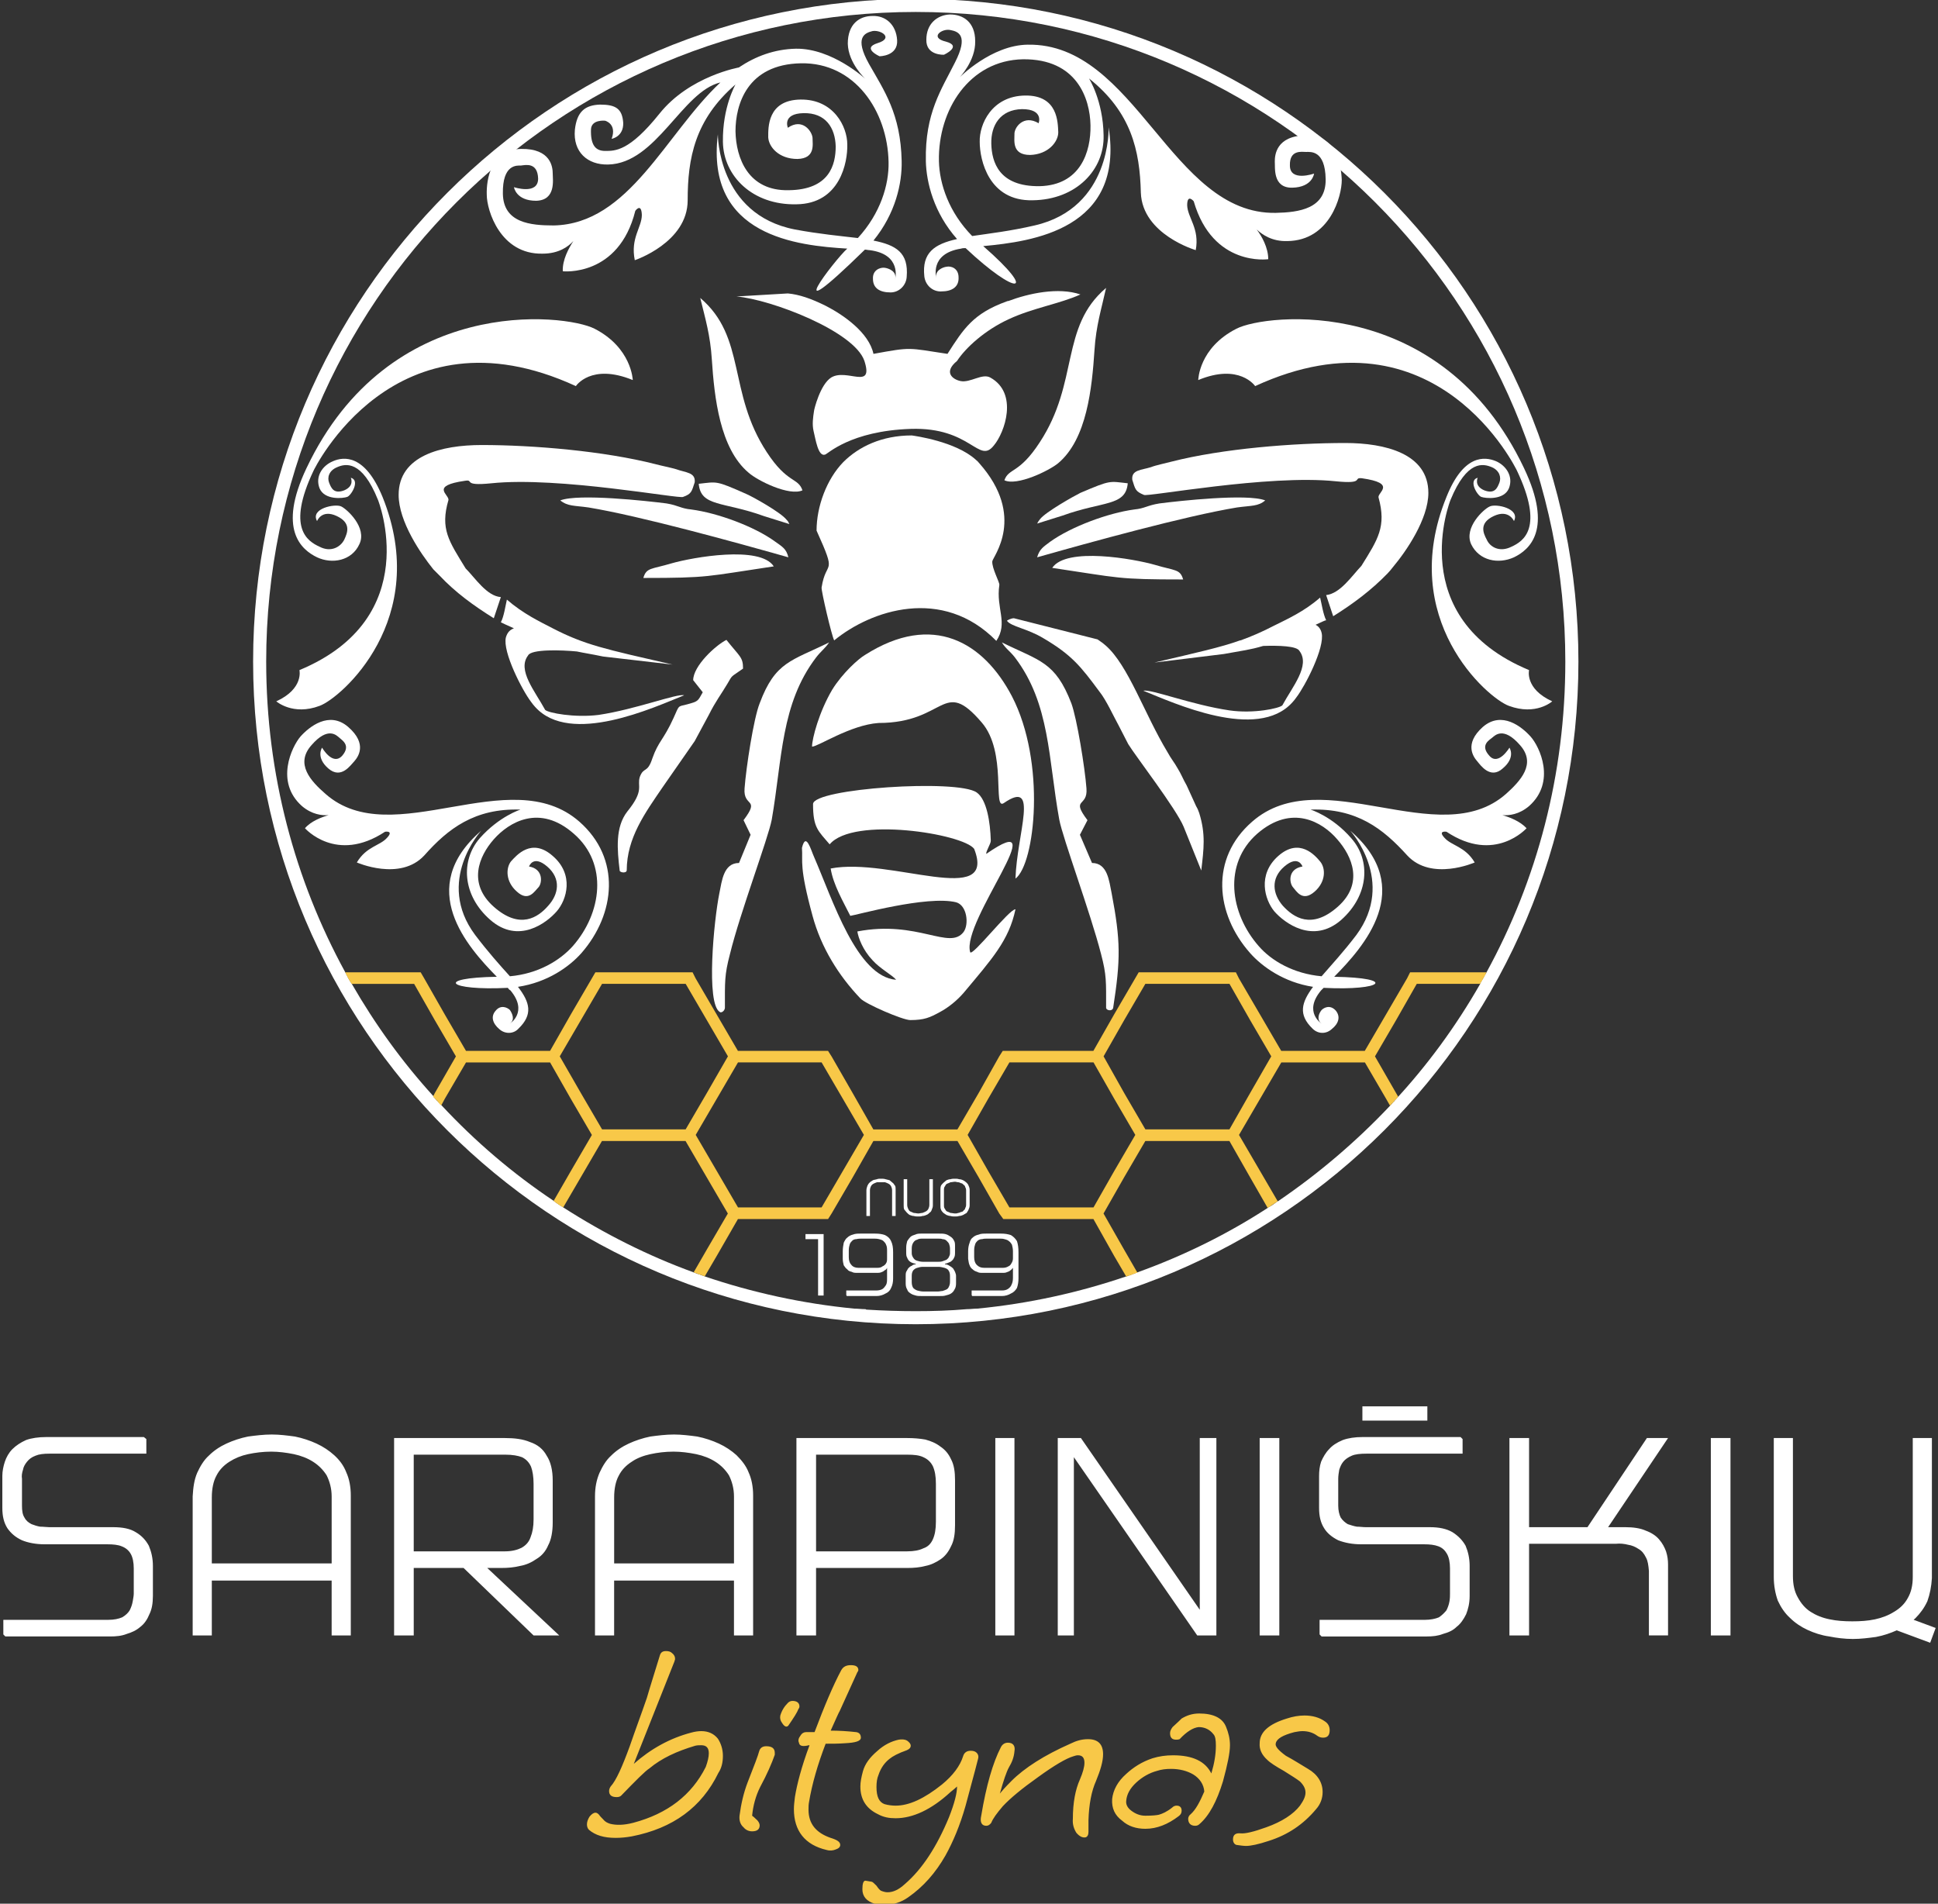 <?xml version="1.0" encoding="UTF-8"?>
<!DOCTYPE svg PUBLIC "-//W3C//DTD SVG 1.1//EN" "http://www.w3.org/Graphics/SVG/1.1/DTD/svg11.dtd">
<!-- Creator: CorelDRAW 2017 -->
<svg xmlns="http://www.w3.org/2000/svg" xml:space="preserve" width="169px" height="166px" version="1.1" style="shape-rendering:geometricPrecision; text-rendering:geometricPrecision; image-rendering:optimizeQuality; fill-rule:evenodd; clip-rule:evenodd"
viewBox="0 0 169 166"
 xmlns:xlink="http://www.w3.org/1999/xlink">
 <rect x="0" y="0" width="169" height="166" fill="#333333" stroke="none"/>
 <defs>
  <style type="text/css">
   <![CDATA[
    .fil1 {fill:#F8C848}
    .fil0 {fill:white}
    .fil3 {fill:#F8C848;fill-rule:nonzero}
    .fil2 {fill:white;fill-rule:nonzero}
    .fil4 {fill:white;fill-rule:nonzero}
   ]]>
  </style>
 </defs>
 <g id="Layer_x0020_1">
  <g id="_2953852933280">
   <path class="fil0" d="M79.858 -0.1c31.922,0 57.785,25.863 57.785,57.786 0,31.922 -25.863,57.785 -57.785,57.785 -31.923,0 -57.786,-25.863 -57.786,-57.785 0,-31.923 25.863,-57.786 57.786,-57.786zm49.749 84.922c-0.175,0.307 -0.351,0.615 -0.526,0.922l0 0.044 0 0c-2.108,3.689 -4.611,7.114 -7.509,10.231l0 0 0 0 0 0.044 -0.044 0c-0.088,0.088 -0.176,0.22 -0.263,0.307l0 0 -0.044 0.044 0 0c-2.942,3.118 -6.236,5.928 -9.792,8.343l-0.044 0 0 0c-0.264,0.22 -0.527,0.395 -0.791,0.527l-0.044 0.044c-3.512,2.283 -7.333,4.172 -11.372,5.621l0 0c-0.307,0.131 -0.615,0.219 -0.922,0.351l0 0 -0.044 0c-4.128,1.405 -8.475,2.371 -12.998,2.81l-0.044 0 0 0c-0.263,0 -0.527,0.044 -0.79,0.044l-0.044 0 0 0c-1.493,0.132 -2.942,0.176 -4.478,0.176 -1.449,0 -2.855,-0.044 -4.26,-0.132l-0.044 0 -0.087 -0.044 -0.044 0 0 0c-0.308,0 -0.615,-0.044 -0.923,-0.044l0 0c-4.522,-0.439 -8.913,-1.405 -13.041,-2.81l0 0c-0.307,-0.132 -0.659,-0.22 -0.966,-0.351 -3.996,-1.449 -7.816,-3.381 -11.373,-5.665l0 0c-0.263,-0.176 -0.57,-0.351 -0.834,-0.571 -3.556,-2.371 -6.85,-5.181 -9.792,-8.343l0 0 -0.307 -0.307 0 0 0 0 0 0 0 -0.044 -0.044 0c-0.132,-0.132 -0.22,-0.263 -0.351,-0.395l0 -0.044 0 0c-2.723,-2.986 -5.094,-6.279 -7.114,-9.792l0 0c-0.219,-0.307 -0.395,-0.659 -0.571,-1.01l0 0c-4.391,-8.035 -6.894,-17.256 -6.894,-27.092 0,-31.264 25.381,-56.644 56.645,-56.644 31.307,0 56.644,25.38 56.644,56.644 0,9.836 -2.459,19.057 -6.894,27.136l-0.001 0z"/>
   <g>
    <path class="fil0" d="M98.212 9.209c0,0.483 0.307,0.044 0.132,0 0,0 -0.044,-0.044 -0.044,-0.044 -0.132,0 -0.088,-0.439 -0.088,0.044z"/>
    <path class="fil0" d="M80.736 14.039c0.044,1.888 0.702,4.523 2.722,6.806 -1.976,0.439 -3.073,1.185 -2.854,3.249 0.088,0.791 0.746,1.361 1.493,1.317 0.922,0 1.537,-0.395 1.493,-1.229 0,-0.79 -0.659,-1.01 -1.054,-0.922 -0.351,0.044 -1.054,0.351 -0.878,1.01 0,0 -0.659,-2.152 2.151,-2.591 0.132,-0.044 0.264,-0.044 0.395,-0.044 4.479,4.216 6.411,4.084 1.537,-0.175 4.26,-0.395 12.339,-1.449 10.934,-10.363 0,0 0.263,7.025 -6.455,8.562 -2.064,0.483 -3.952,0.703 -5.445,0.923 -2.02,-2.064 -2.854,-4.523 -2.898,-6.543 -0.087,-4.435 2.635,-8.782 7.333,-8.87 4.698,-0.044 5.84,3.425 5.884,5.752 0.044,2.328 -0.878,5.226 -4.435,5.314 -3.557,0.044 -4.171,-2.108 -4.215,-3.689 -0.044,-1.624 0.79,-2.986 2.678,-3.03 1.932,0 1.449,1.23 1.449,1.23 -1.317,-0.79 -2.151,0.395 -2.107,0.966 0,0.571 -0.22,1.8 1.361,1.8 1.581,-0.044 2.459,-1.142 2.459,-1.976 -0.044,-0.834 0,-3.249 -2.898,-3.205 -2.898,0.044 -3.996,2.503 -3.952,4.039 0,1.581 0.79,5.182 4.611,5.094 3.82,-0.044 6.279,-2.678 6.191,-5.664 -0.044,-3.03 -1.273,-4.962 -1.273,-4.962 3.688,2.942 4.434,6.279 4.522,9.967 0.132,3.645 4.787,5.006 4.787,5.006 0.351,-1.888 -0.703,-2.81 -0.747,-3.908 0,-1.054 0.571,-0.351 0.571,-0.351 1.669,5.752 6.499,5.049 6.499,5.049 0,-1.01 -0.571,-2.02 -1.01,-2.59 0.483,0.439 1.317,1.054 2.678,1.01 3.733,-0.044 4.743,-3.952 4.743,-5.314 -0.044,-1.317 -0.483,-3.951 -3.118,-3.908 -2.634,0.044 -2.722,1.757 -2.722,2.284 0.044,0.483 -0.22,2.327 1.537,2.283 1.756,-0.044 1.888,-1.23 1.888,-1.23 0,0 -2.108,0.747 -2.108,-0.702 -0.044,-1.405 1.054,-1.185 1.405,-1.185 0.396,0 1.669,-0.176 1.713,2.371 0.044,2.59 -2.327,2.898 -4.347,2.942 -9.134,0.176 -12.207,-14.842 -21.648,-14.666 -3.161,0.044 -5.928,2.854 -5.928,2.854 0,0 1.405,-1.449 1.361,-3.161 0,-1.669 -1.053,-2.328 -2.195,-2.328 -1.142,0.044 -2.064,0.835 -2.064,2.196 -0.044,1.405 1.537,1.317 1.537,1.317 0,0 1.625,-0.746 0.176,-1.142 -1.493,-0.351 -0.351,-1.185 0.395,-1.01 0.702,0.132 1.581,0.483 0.395,2.811 -1.185,2.371 -2.634,4.434 -2.546,8.606l-0.001 0z"/>
    <path class="fil0" d="M75.423 21.767c0.131,0 0.263,0.044 0.395,0.044 2.854,0.351 2.239,2.547 2.239,2.547 0.176,-0.703 -0.571,-0.966 -0.922,-1.01 -0.351,-0.044 -1.054,0.176 -1.01,0.966 0,0.834 0.615,1.185 1.537,1.185 0.746,0 1.361,-0.614 1.405,-1.361 0.176,-2.107 -0.922,-2.766 -2.898,-3.161 1.932,-2.372 2.503,-5.006 2.459,-6.938 -0.088,-4.128 -1.537,-6.148 -2.854,-8.475 -1.274,-2.283 -0.395,-2.678 0.307,-2.854 0.746,-0.132 1.888,0.615 0.439,1.054 -1.405,0.439 0.176,1.142 0.176,1.142 0,0 1.624,0 1.537,-1.405 -0.088,-1.362 -1.01,-2.152 -2.152,-2.108 -1.141,0 -2.151,0.702 -2.151,2.415 0.044,1.712 1.537,3.074 1.537,3.074 0,0 -2.898,-2.679 -6.06,-2.635 -1.888,0.044 -3.512,0.659 -4.962,1.625l0.044 0c0,0 -4.347,0.746 -6.981,4.039 -2.635,3.294 -3.865,3.25 -4.743,3.25 -0.878,0 -1.273,-0.571 -1.229,-1.888 0.044,-0.879 1.229,-0.747 1.229,-0.747 0,0 1.054,0.264 0.571,1.581 0,0 1.054,-0.176 1.01,-1.405 -0.088,-1.229 -0.659,-1.581 -2.02,-1.581 -1.317,0.044 -2.02,0.615 -2.195,2.195 -0.176,1.933 1.098,3.074 2.898,3.03 4.215,-0.088 6.455,-6.367 9.792,-7.157 -4.786,4.478 -7.948,12.338 -14.534,12.47 -2.02,0 -4.392,-0.22 -4.435,-2.766 -0.044,-2.591 1.229,-2.459 1.581,-2.459 0.395,-0.044 1.449,-0.308 1.493,1.142 0,1.449 -2.108,0.746 -2.108,0.746 0,0 0.176,1.185 1.932,1.185 1.756,-0.044 1.449,-1.844 1.449,-2.371 0,-0.527 -0.132,-2.195 -2.766,-2.151 -2.635,0.044 -3.03,2.678 -2.986,3.995 0,1.362 1.185,5.226 4.874,5.138 1.405,0 2.239,-0.615 2.678,-1.098 -0.395,0.615 -0.966,1.625 -0.922,2.635 0,0 4.874,0.527 6.323,-5.27 0,0 0.527,-0.746 0.571,0.351 0,1.098 -1.01,2.02 -0.615,3.952 0,0 4.611,-1.537 4.611,-5.225 0,-3.645 0.615,-7.026 4.171,-10.099 0,0 -1.142,1.976 -1.098,5.005 0.044,2.986 2.591,5.533 6.411,5.445 3.82,-0.044 4.479,-3.688 4.435,-5.225 0,-1.537 -1.186,-3.952 -4.084,-3.908 -2.898,0.043 -2.81,2.459 -2.81,3.293 0.044,0.834 0.922,1.888 2.547,1.888 1.581,-0.044 1.317,-1.273 1.317,-1.844 -0.044,-0.571 -0.878,-1.757 -2.152,-0.878 0,0 -0.526,-1.23 1.362,-1.274 1.932,-0.044 2.766,1.274 2.81,2.898 0,1.581 -0.527,3.777 -4.084,3.821 -3.556,0.088 -4.61,-2.811 -4.654,-5.138 0,-2.327 1.01,-5.84 5.708,-5.928 4.699,-0.088 7.553,4.172 7.641,8.607 0.043,1.976 -0.703,4.478 -2.679,6.63 -1.493,-0.176 -3.381,-0.351 -5.489,-0.746 -6.762,-1.317 -6.718,-8.299 -6.718,-8.299 -1.098,8.914 6.982,9.704 11.285,9.967 -1.054,0.922 -6.279,7.728 1.537,0.088l0 0.001z"/>
    <path class="fil0" d="M71.207 46.269c1.844,4.084 0.834,2.415 0.439,4.962 -0.044,0.263 0.878,4.215 1.098,4.61 3.206,-2.634 9.441,-4.742 14.139,0.044 1.054,-1.581 -0.044,-2.81 0.263,-4.874 0.044,-0.219 -0.659,-1.449 -0.615,-2.063 0.044,-0.396 2.986,-3.909 -1.141,-8.563 -0.264,-0.307 -0.132,-0.132 -0.308,-0.307 -1.756,-1.581 -5.269,-2.064 -5.576,-2.108 -2.591,0 -4.611,0.966 -5.972,2.327 -1.449,1.493 -2.327,3.865 -2.327,5.972l0 0z"/>
    <path class="fil0" d="M70.9 70.112c0,2.064 0.439,2.327 1.449,3.513 2.064,-2.459 11.636,-0.922 12.602,0.395 2.02,5.181 -7.333,0.702 -12.514,1.712 0.22,1.406 1.098,2.899 1.712,4.128 0.439,-0.044 6.675,-1.8 9.221,-1.185 0.966,0.263 1.142,1.932 0.659,2.59 -1.23,1.624 -3.996,-1.054 -9.265,-0.044 0.088,0.571 0.483,1.624 1.317,2.503 0.659,0.746 1.757,1.317 2.064,1.712 -3.425,-0.263 -5.532,-6.981 -7.157,-10.714 -0.264,-0.57 -0.703,-2.239 -1.054,-0.79 0.088,1.23 -0.263,1.581 0.922,5.928 0.746,2.766 2.283,5.225 4.171,7.201 0.44,0.483 3.689,1.888 4.348,1.888 1.229,0 1.712,-0.22 2.59,-0.702 0.746,-0.396 1.493,-1.01 2.064,-1.669 2.459,-2.942 3.952,-4.567 4.523,-7.289 -0.527,-0.044 -3.821,4.215 -3.952,3.732 -0.791,-2.678 7.596,-12.865 1.405,-8.562 -0.044,-0.22 0.395,-0.878 0.395,-1.142 -0.044,-1.624 -0.351,-3.6 -1.229,-4.215 -1.669,-1.186 -14.271,-0.351 -14.271,1.01l0 0z"/>
    <path class="fil0" d="M64.225 25.851c3.03,0.263 10.275,3.03 11.154,5.62 0.834,2.591 -1.537,0.615 -2.898,1.449 -0.967,0.615 -1.493,2.811 -1.493,2.899 -0.088,0.571 -0.176,1.185 -0.044,1.756 0.175,0.702 0.395,2.283 1.01,2.064 0.219,-0.044 2.195,-2.064 7.464,-2.24 5.269,-0.175 5.928,3.118 7.245,1.45 0.966,-1.142 2.152,-4.567 -0.307,-5.928 -0.703,-0.395 -1.757,0.483 -2.591,0.307 -0.659,-0.132 -1.537,-0.746 -0.307,-1.756 0.746,-1.142 2.415,-2.679 4.523,-3.645 2.064,-0.966 4.522,-1.361 6.235,-2.151 -1.932,-0.659 -4.523,-0.088 -6.279,0.571 -0.044,0 -0.088,0 -0.176,0.044 -2.898,1.053 -3.732,2.371 -5.137,4.566 -3.513,-0.527 -3.074,-0.615 -6.455,0 -0.395,-1.844 -2.59,-3.381 -4.127,-4.171 -1.318,-0.659 -2.371,-1.01 -3.338,-1.098l-4.478 0.263 -0.001 0z"/>
    <path class="fil0" d="M70.812 65.106c0.527,0 3.337,-1.888 5.796,-2.063 5.928,0 5.577,-4.04 9.001,-0.044 2.24,2.59 0.923,7.728 1.933,7.025 3.117,-2.151 1.141,2.635 1.01,6.587 1.712,-1.273 2.678,-10.143 -0.308,-15.896 -2.459,-4.698 -6.893,-7.377 -12.821,-3.6 -0.527,0.307 -1.932,1.537 -2.854,3.029 -1.142,1.933 -1.757,4.26 -1.757,4.962l0 0z"/>
    <path class="fil0" d="M96.455 87.896c0.044,0.219 0.527,0.307 0.615,0 0.659,-4.26 0.659,-5.84 -0.132,-10.012 -0.219,-1.053 -0.351,-2.634 -1.712,-2.634l-1.054 -2.459 0.659 -1.273c-1.493,-1.976 0.044,-1.098 -0.088,-2.767 -0.132,-1.8 -0.834,-6.103 -1.317,-7.421 -1.405,-3.644 -2.767,-3.688 -6.06,-5.313 0.351,0.571 0.703,0.747 1.142,1.317 3.074,4.04 2.898,8.826 3.864,14.139 0.307,1.625 2.722,8.124 3.645,11.724 0.483,1.844 0.439,2.371 0.439,4.699l-0.001 0z"/>
    <path class="fil0" d="M87.805 54.129c0.395,0.527 1.756,0.659 3.205,1.537 2.459,1.449 3.25,2.459 4.874,4.654 0.571,0.703 1.23,2.152 1.713,3.03 0.307,0.571 0.527,1.054 0.79,1.537 0.615,1.01 4.171,5.621 4.83,7.201l1.537 3.82c0.22,-1.888 0.395,-3.161 -0.176,-5.005 -0.219,-0.615 -0.175,-0.351 -0.395,-0.878l-0.702 -1.537c-0.307,-0.527 -0.483,-1.01 -0.79,-1.493 -0.264,-0.483 -0.571,-0.835 -0.879,-1.406 -2.02,-3.337 -3.425,-7.596 -5.401,-9.308 -0.307,-0.264 -0.395,-0.308 -0.702,-0.527l-7.289 -1.845c-0.263,0 -0.571,0.176 -0.615,0.22l0 0z"/>
    <path class="fil0" d="M60.449 59.31l0.834 1.054c-0.439,0.791 -0.395,0.791 -1.361,1.054 -0.878,0.22 -0.659,0.044 -1.185,1.186 -0.878,1.932 -1.318,2.02 -1.844,3.512 -0.44,1.362 -0.747,0.703 -1.098,1.625 -0.264,0.834 0.439,1.142 -1.098,3.03 -1.054,1.361 -0.878,3.293 -0.659,5.137 0,0.176 0.571,0.264 0.615,0 0,-2.854 1.624,-5.049 3.117,-7.245l2.811 -4.04c0.483,-0.878 0.746,-1.405 1.229,-2.283 0.615,-1.229 1.054,-1.756 1.625,-2.722 0.483,-0.834 0.263,-0.527 1.361,-1.318 0,-1.01 -0.264,-1.01 -1.449,-2.503 -0.966,0.484 -2.898,2.284 -2.898,3.513l0 0z"/>
    <path class="fil0" d="M69.978 42.756c-0.395,-1.142 -1.317,-0.571 -3.118,-3.337 -3.425,-5.225 -1.756,-10.012 -5.796,-13.437 0.439,1.801 0.878,3.25 1.01,5.357 0.22,3.338 0.703,7.772 3.206,9.88 0.79,0.703 3.556,2.064 4.698,1.537l0 0z"/>
    <path class="fil0" d="M48.857 43.635c0.659,0.527 1.229,0.439 2.459,0.614 4.523,0.747 12.778,3.03 17.432,4.348 -0.176,-0.747 -0.527,-0.922 -1.142,-1.362 -1.8,-1.317 -5.005,-2.503 -7.333,-2.81 -0.922,-0.088 -1.097,-0.351 -2.151,-0.527 -1.713,-0.219 -7.684,-0.878 -9.265,-0.263l0 0z"/>
    <path class="fil0" d="M56.102 50.397c5.796,0 5.445,-0.132 11.373,-1.01 -1.186,-1.845 -7.07,-0.791 -8.914,-0.264 -1.756,0.527 -2.195,0.352 -2.459,1.274l0 0z"/>
    <path class="fil0" d="M60.932 42.186c0.176,2.019 2.152,1.536 5.665,2.81l2.239 0.702c-0.088,-0.176 -0.088,-0.219 -0.263,-0.395 -0.483,-0.615 -2.898,-1.976 -3.513,-2.239 -2.678,-1.186 -2.503,-1.054 -4.128,-0.878l0 0z"/>
    <path class="fil0" d="M87.586 41.878c0.395,-1.098 1.273,-0.527 3.073,-3.293 3.469,-5.27 1.756,-10.056 5.796,-13.481 -0.395,1.8 -0.878,3.294 -1.01,5.401 -0.22,3.337 -0.659,7.772 -3.161,9.88 -0.791,0.659 -3.601,2.02 -4.699,1.493l0.001 0z"/>
    <path class="fil0" d="M110.331 43.635c-0.615,0.527 -1.185,0.439 -2.459,0.614 -4.523,0.747 -12.778,3.03 -17.432,4.348 0.219,-0.747 0.571,-0.922 1.142,-1.362 1.844,-1.317 5.049,-2.503 7.332,-2.81 0.923,-0.088 1.098,-0.351 2.196,-0.527 1.712,-0.219 7.64,-0.878 9.221,-0.263l0 0z"/>
    <path class="fil0" d="M103.174 50.528c-5.796,0 -5.489,-0.131 -11.417,-1.01 1.229,-1.844 7.114,-0.79 8.958,-0.263 1.756,0.527 2.195,0.351 2.459,1.273l0 0z"/>
    <path class="fil0" d="M98.344 42.142c-0.176,2.02 -2.152,1.537 -5.665,2.81l-2.239 0.702c0.088,-0.175 0.132,-0.219 0.263,-0.395 0.483,-0.615 2.898,-1.976 3.513,-2.283 2.678,-1.142 2.503,-1.01 4.127,-0.834l0.001 0z"/>
    <path class="fil0" d="M63.215 87.896c-0.043,0.307 -0.351,0.439 -0.439,0.351 -1.229,-0.703 -0.527,-7.992 -0.044,-10.363 0.22,-1.054 0.352,-2.634 1.713,-2.634l1.01 -2.459 -0.615 -1.274c1.493,-1.976 -0.044,-1.098 0.088,-2.766 0.132,-1.8 0.79,-6.104 1.317,-7.421 1.361,-3.644 2.766,-3.688 6.06,-5.313 -0.395,0.571 -0.703,0.746 -1.142,1.317 -3.074,4.04 -2.942,8.826 -3.864,14.139 -0.307,1.625 -2.767,8.123 -3.645,11.724 -0.483,1.844 -0.439,2.371 -0.439,4.698l0 0.001z"/>
    <path class="fil0" d="M26.726 40.824c7.201,-15.193 22.526,-13.48 25.117,-12.163 3.249,1.669 3.337,4.479 3.337,4.479 -3.644,-1.493 -4.962,0.527 -4.962,0.527 -15.851,-7.289 -22.877,7.377 -22.877,7.377 -2.371,5.005 -0.527,6.147 0.527,6.63 1.01,0.527 1.844,0 2.151,-0.615 0.264,-0.57 0.659,-1.449 -0.658,-2.064 -1.318,-0.614 -1.713,0.44 -1.713,0.44 -0.615,-1.098 1.581,-1.537 2.108,-1.274 0.483,0.22 2.283,1.844 1.581,3.294 -0.659,1.449 -2.371,1.756 -3.689,1.141 -1.361,-0.658 -3.469,-2.415 -0.922,-7.772z"/>
    <path class="fil0" d="M50.701 83.109c-1.054,1.186 -2.942,2.547 -5.533,2.942 1.054,1.362 1.318,2.416 0.044,3.645 -0.439,0.483 -1.185,0.483 -1.668,0.044 -0.571,-0.483 -0.79,-1.098 -0.307,-1.625 0.439,-0.527 1.01,-0.263 1.229,-0.044 0.176,0.264 0.483,0.835 0,1.186 0,0 1.625,-1.01 0.044,-2.898 -0.088,-0.044 -0.176,-0.132 -0.22,-0.22 -5.269,0.263 -6.411,-0.878 -0.966,-0.966 -2.546,-2.591 -7.157,-7.728 -1.361,-12.734 0,0 -4.04,4.392 -0.527,9.09 1.098,1.449 2.152,2.634 3.03,3.6 2.459,-0.22 4.347,-1.361 5.488,-2.635 2.503,-2.853 3.118,-7.157 0.088,-9.791 -2.986,-2.635 -5.664,-1.01 -6.981,0.483 -1.318,1.493 -2.284,3.864 0,5.884 2.283,2.02 3.864,0.922 4.742,-0.088 0.922,-1.01 1.142,-2.371 -0.088,-3.425 -1.229,-1.054 -1.581,0 -1.581,0 1.273,0.219 1.142,1.449 0.834,1.8 -0.351,0.351 -0.878,1.317 -1.888,0.395 -1.01,-0.878 -0.966,-2.064 -0.527,-2.634 0.483,-0.527 1.801,-2.108 3.645,-0.483 1.888,1.624 1.229,3.82 0.351,4.83 -0.878,1.01 -3.337,2.898 -5.796,0.746 -2.459,-2.151 -2.591,-5.181 -0.922,-7.113 1.712,-1.932 3.557,-2.503 3.557,-2.503 -3.996,-0.132 -6.323,1.668 -8.387,3.995 -2.108,2.284 -5.884,0.615 -5.884,0.615 0.834,-1.405 2.02,-1.449 2.634,-2.151 0.615,-0.659 -0.175,-0.527 -0.175,-0.527 -4.26,2.81 -6.982,-0.308 -6.982,-0.308 0.527,-0.614 1.449,-0.966 2.064,-1.141 -0.571,0.044 -1.449,-0.044 -2.328,-0.791 -2.371,-2.107 -0.878,-5.181 -0.131,-6.059 0.746,-0.835 2.503,-2.284 4.171,-0.835 1.713,1.494 0.834,2.635 0.527,2.987 -0.307,0.307 -1.142,1.624 -2.283,0.614 -1.098,-0.966 -0.527,-1.8 -0.527,-1.8 0,0 0.922,1.625 1.756,0.702 0.79,-0.922 -0.044,-1.361 -0.263,-1.58 -0.22,-0.176 -0.966,-1.01 -2.415,0.658 -1.449,1.625 -0.088,3.118 1.229,4.26 5.84,5.137 16.071,-2.898 22.131,2.415 3.644,3.205 3.161,8.036 0.176,11.46l0 0z"/>
    <path class="fil0" d="M34.762 43.152c0,2.327 1.932,5.137 3.03,6.498 0.131,0.132 0.395,0.395 0.526,0.527 1.406,1.493 2.987,2.635 4.743,3.733l0.615 -1.845c-1.23,-0.087 -2.24,-1.668 -3.074,-2.503 -1.449,-2.371 -2.239,-3.425 -1.493,-5.971 0.044,-0.483 -1.624,-1.23 1.449,-1.669 0.834,-0.132 -0.307,0.483 2.283,0.22 5.884,-0.615 16.555,1.405 16.73,1.185 0.747,-0.263 0.747,-0.483 1.01,-1.273 0.088,-0.878 -0.79,-0.834 -1.624,-1.142 -0.439,-0.132 -1.318,-0.307 -1.801,-0.439 -4.478,-1.142 -10.626,-1.668 -15.149,-1.668 -3.512,0 -7.245,0.922 -7.245,4.347l0 0zm8.914 11.109c0.088,0.044 0.527,0.263 1.141,0.527 -0.351,0.132 -0.57,0.351 -0.702,0.79 -0.307,1.273 1.449,4.655 2.195,5.621 0.088,0.131 0.264,0.351 0.352,0.439 3.073,3.425 10.363,0.044 12.997,-1.01 -0.615,-0.176 -4.215,1.229 -7.465,1.712 -2.107,0.263 -4.391,-0.176 -4.654,-0.439 -0.878,-1.624 -2.459,-3.469 -1.493,-4.742 0.263,-0.571 2.898,-0.483 4.259,-0.352 0.615,0.132 1.23,0.22 2.284,0.44l6.059 0.702c-5.928,-1.361 -7.64,-1.712 -10.45,-3.161 -1.098,-0.571 -2.591,-1.274 -3.996,-2.503 -0.132,0.57 -0.263,1.493 -0.527,1.976l0 0z"/>
    <path class="fil0" d="M124.558 42.976c0,2.283 -1.932,5.093 -3.074,6.455 -0.132,0.175 -0.351,0.439 -0.483,0.57 -1.405,1.45 -2.986,2.635 -4.742,3.733l-0.615 -1.844c1.229,-0.132 2.239,-1.669 3.074,-2.547 1.449,-2.327 2.195,-3.425 1.493,-5.972 -0.088,-0.439 1.624,-1.229 -1.449,-1.668 -0.835,-0.088 0.307,0.527 -2.284,0.263 -5.884,-0.615 -16.554,1.405 -16.73,1.186 -0.746,-0.308 -0.746,-0.483 -1.01,-1.318 -0.087,-0.878 0.791,-0.834 1.625,-1.098 0.439,-0.175 1.317,-0.351 1.8,-0.483 4.479,-1.141 10.627,-1.624 15.149,-1.624 3.469,0 7.245,0.922 7.245,4.347l0.001 0zm-8.914 11.109c-0.088,0 -0.439,0.176 -0.922,0.395 0.263,0.132 0.439,0.351 0.527,0.703 0.307,1.273 -1.449,4.654 -2.196,5.62 -0.087,0.132 -0.263,0.351 -0.351,0.439 -3.073,3.425 -10.363,0.044 -12.997,-1.01 0.615,-0.175 4.215,1.23 7.508,1.713 2.108,0.307 4.348,-0.176 4.611,-0.439 0.878,-1.625 2.459,-3.469 1.493,-4.743 -0.22,-0.439 -1.8,-0.483 -3.161,-0.439 -1.186,0.351 -1.757,0.395 -3.426,0.703l-6.059 0.746c3.732,-0.878 5.752,-1.317 7.465,-1.932l0 0 0.044 0c0.966,-0.351 1.888,-0.747 2.898,-1.273 1.141,-0.571 2.634,-1.23 4.039,-2.46 0.132,0.527 0.264,1.45 0.527,1.977l0 0z"/>
    <path class="fil0" d="M132.901 40.824c-7.201,-15.193 -22.526,-13.48 -25.073,-12.163 -3.293,1.669 -3.337,4.479 -3.337,4.479 3.6,-1.493 4.962,0.527 4.962,0.527 15.851,-7.289 22.833,7.377 22.833,7.377 2.371,5.005 0.571,6.147 -0.483,6.63 -1.054,0.527 -1.888,0 -2.152,-0.615 -0.307,-0.57 -0.702,-1.449 0.615,-2.064 1.317,-0.614 1.757,0.44 1.757,0.44 0.57,-1.098 -1.581,-1.537 -2.108,-1.274 -0.527,0.22 -2.283,1.844 -1.625,3.294 0.703,1.449 2.372,1.756 3.733,1.141 1.361,-0.658 3.425,-2.415 0.878,-7.772l0 0z"/>
    <path class="fil0" d="M33.357 43.327c4.303,10.67 -3.645,17.564 -5.489,18.223 -2.327,0.878 -3.776,-0.395 -3.776,-0.395 2.415,-1.098 2.02,-2.723 2.02,-2.723 10.977,-4.566 6.85,-14.841 6.85,-14.841 -1.406,-3.513 -2.855,-3.162 -3.557,-2.855 -0.746,0.308 -0.878,0.923 -0.702,1.362 0.175,0.439 0.395,1.01 1.317,0.658 0.922,-0.395 0.571,-1.097 0.571,-1.097 0.834,0.219 0.044,1.536 -0.308,1.668 -0.351,0.132 -1.976,0.307 -2.415,-0.746 -0.395,-1.01 0.22,-1.976 1.186,-2.372 0.922,-0.395 2.766,-0.614 4.303,3.118l0 0z"/>
    <path class="fil0" d="M126.139 43.327c-4.348,10.67 3.6,17.564 5.444,18.223 2.372,0.878 3.777,-0.395 3.777,-0.395 -2.415,-1.098 -2.02,-2.723 -2.02,-2.723 -10.978,-4.566 -6.85,-14.841 -6.85,-14.841 1.449,-3.513 2.854,-3.162 3.6,-2.855 0.703,0.308 0.835,0.923 0.659,1.362 -0.175,0.439 -0.395,1.01 -1.317,0.658 -0.922,-0.395 -0.571,-1.097 -0.571,-1.097 -0.834,0.219 -0.044,1.536 0.307,1.668 0.352,0.132 1.976,0.307 2.415,-0.746 0.396,-1.01 -0.219,-1.976 -1.141,-2.372 -0.966,-0.395 -2.811,-0.614 -4.304,3.118l0.001 0z"/>
    <path class="fil0" d="M109.014 83.109c1.054,1.186 2.942,2.547 5.488,2.942 -1.01,1.362 -1.317,2.416 -0.043,3.645 0.483,0.483 1.185,0.483 1.668,0.044 0.615,-0.483 0.79,-1.098 0.351,-1.625 -0.483,-0.527 -1.01,-0.263 -1.229,-0.044 -0.22,0.264 -0.483,0.835 0,1.186 0,0 -1.625,-1.01 -0.044,-2.898 0.044,-0.044 0.132,-0.132 0.22,-0.22 5.225,0.263 6.41,-0.878 0.922,-0.966 2.546,-2.591 7.201,-7.728 1.405,-12.734 0,0 3.996,4.392 0.527,9.09 -1.098,1.449 -2.196,2.634 -3.03,3.6 -2.459,-0.22 -4.391,-1.361 -5.489,-2.635 -2.503,-2.853 -3.117,-7.157 -0.131,-9.791 3.029,-2.635 5.708,-1.01 6.981,0.483 1.318,1.493 2.328,3.864 0.044,5.884 -2.283,2.02 -3.864,0.922 -4.786,-0.088 -0.878,-1.01 -1.098,-2.371 0.132,-3.425 1.229,-1.054 1.581,0 1.581,0 -1.318,0.219 -1.142,1.449 -0.835,1.8 0.308,0.351 0.835,1.317 1.889,0.395 1.01,-0.878 0.966,-2.064 0.483,-2.634 -0.439,-0.527 -1.801,-2.108 -3.645,-0.483 -1.844,1.624 -1.185,3.82 -0.351,4.83 0.878,1.01 3.381,2.898 5.84,0.746 2.415,-2.151 2.59,-5.181 0.878,-7.113 -1.668,-1.932 -3.557,-2.503 -3.557,-2.503 4.04,-0.132 6.323,1.668 8.431,3.995 2.108,2.284 5.884,0.615 5.884,0.615 -0.834,-1.405 -2.02,-1.449 -2.634,-2.151 -0.615,-0.659 0.175,-0.527 0.175,-0.527 4.216,2.81 6.982,-0.308 6.982,-0.308 -0.571,-0.614 -1.493,-0.966 -2.108,-1.141 0.571,0.044 1.45,-0.044 2.328,-0.791 2.371,-2.107 0.922,-5.181 0.132,-6.059 -0.747,-0.835 -2.503,-2.284 -4.172,-0.835 -1.668,1.494 -0.79,2.635 -0.483,2.987 0.263,0.307 1.142,1.624 2.239,0.614 1.142,-0.966 0.571,-1.8 0.571,-1.8 0,0 -0.966,1.625 -1.756,0.702 -0.834,-0.922 0,-1.361 0.263,-1.58 0.22,-0.176 0.966,-1.01 2.415,0.658 1.449,1.625 0.044,3.118 -1.229,4.26 -5.84,5.137 -16.071,-2.898 -22.131,2.415 -3.688,3.205 -3.205,8.036 -0.175,11.46l-0.001 0z"/>
   </g>
   <path class="fil1" d="M129.607 84.822l0 0 0 0 0 0 0 0 0 0.044 0 0 0 0 0 0 -0.043 0 0 0 0 0.044 0 0 0 0 0 0 0 0 0 0 0 0.044 0 0 0 0 -0.044 0 0 0 0 0.044 0 0 0 0 0 0 0 0 0 0.044 0 0 -0.044 0 0 0 0 0 0 0 0 0.044 0 0 0 0 0 0 0 0 0 0 -0.044 0.044 0 0 0 0 0 0 0 0 0 0 0 0.044 0 0 0 0 0 0 0 0.043 -0.044 0 0 0 0 0 0 0 0 0 0 0.044 0 0 0 0 0 0 0 0 -0.044 0 0 0.044 0 0 0 0 0 0 0 0 0 0 0 0.044 0 0 0 0 -0.044 0 0 0 0 0 0 0.044 0 0 0 0 0 0 0 0 0 0.044 0 0 -0.044 0 0 0 0 0 0 0 0 0.044 0 0 0 0 0 0 0 0 0 0 0 0.044 -0.044 0 0 0 0 0 0 0 0 0 0 0.044 0 0 0 0 0 0 0 0 -0.044 0 0 0.044 0 0 0 0 0 0 0 0 0 0.044 0 0 0 0 0 0 -0.044 0 0 0 0 0.044 0 0 0 0 0 0 0 0 0 0 0 0.044 0 0 -0.044 0 0 0 0 0 0 0.044 0 0 0 0 -1.844 0 -3.688 0 -1.801 3.161 -1.844 3.162 1.844 3.205 0.176 0.307c-0.088,0.132 -0.22,0.264 -0.351,0.395l0 0 0 0 0 0.044 -0.044 0 0 0 0 0 0 0 0 0 0 0 0 0.044 0 0 0 0 0 0 0 0 0 0 0 0 -0.044 0 0 0 0 0 0 0 0 0 0 0 0 0.044 0 0 0 0 0 0 0 0 0 0 0 0 -0.044 0 0 0 0 0 0 0 0 0 0 0.044 0 0 0 0 0 0 0 0 0 0 0 0 0 0 -0.044 0 0 0 0 0 0 0 0 0.044 0 0 0 0 0 0 0 0 0 0 0 0 0 0 0 0 -0.044 0 0 0 0 0 0 0.044 0 0 0 0 0 0 0 0 0 0 0 0 0 0 0 0 0 0 -0.044 0 0 0 0 0 0 0.044 0 0 0 0 0 0 0 0 0 0 0 0 0 0 0 0 0 0 0 0 -0.044 0 0 0.044 0 0 0 0 0 0 0 0 0 0 0 0 0 0 0 0 -0.044 0.044 0 0 -0.351 -0.615 -1.844 -3.161 -3.645 0 -3.644 0 -1.844 3.161 -1.845 3.162 1.845 3.161 1.537 2.635 -0.044 0 0 0 0 0.043 0 0 -0.044 0 0 0 0 0 0 0 0 0 0 0 0 0 -0.044 0 0 0.044 0 0 0 0 0 0 0 0 -0.044 0 0 0 0 0 0 0 0 0.044 0 0 0 0 -0.044 0 0 0 0 0 0 0 0 0 0 0 -0.044 0 0 0.044 0 0 0 0 0 0 0 0 0 0 0 0 -0.044 0 0 0 0 0 0 0 0 0.044 0 0 -0.044 0 0 0 0 0 0 0 0 0 0 0 0 0 -0.044 0 0 0.044 0 0 0 0 0 0 0 0 0 0 -0.044 0 0 0 0 0 0 0 0 0.044 0 0 0 0 -0.044 0 0 0 0 0 0 0 0 0 0 0 0 0 -0.044 0 0 0.044 0 0 0 0 0 0 0 0 0 0 -0.044 0 0 0 0 0 0 0 0 0.044 0 0 -0.044 0 0 0 0 0 0 0 0 0 0 0 0 0 0 0 -0.043 0.044 0 0 0 0 0 0 0 0 0 0 -0.044 0 0 0 0 0 0 0 0 0 0 0.044 0 0 -0.044 0 0 0 0 0 0 0 0 0 0 0 0 0 -0.044 0 0 0.044 0 0 0 0 0 0 0 0 0 0 -0.044 0 0 0 0 0 0 0 -0.044 0.044 -1.537 -2.679 -1.8 -3.161 -3.689 0 -3.644 0 -1.845 3.161 -1.8 3.162 1.8 3.161 1.142 1.976 0 0 0 0.044 0 0 -0.044 0 0 0 0 0 0 0 0 0 0 0 -0.044 0 0 0 0 0 0 0 0 0 0 0 -0.044 0 0 0 0 0.044 0 0 0 0 -0.044 0 0 0 0 0 0 0 0 0 0 0 -0.043 0 0 0 0 0 0 0 0 0 0 0 0 0 -0.044 0.044 0 0 0 0 0 0 0 0 0 0 -0.044 0 0 0 0 0 0 0 0 0 0 0 -0.044 0 -0.044 0.044 0 0 0 0 0 0 0 0 0 0 -0.044 0 0 0 0 0 0 0 0 0 -0.044 0 0 0 0 0.044 -0.044 0 0 0 0 0 0 0 0 0 -0.044 0 0 0 0 0 0 0 0 0 0 0 -0.044 0 0 0 0 0 0 0 0 0.044 0 0 -0.044 0 0 0 0 0 0 0 0 0 0 0 -0.044 0 0 0 0 0 0 0 0 0 0 0 -0.044 0 0 0 0 0 0 0.044 0 0 0 0 -0.044 0 0 0 0 0 0 0 0 0 0 0 -0.044 0 0 0 0 0 0 0 0 0 0 0 -0.044 0 0 0 0 0 0 0.044 -0.043 0 0 0 0 0 0 0 -0.044 0 -1.054 -1.801 -1.801 -3.205 -3.688 0 -3.645 0 -0.526 0 -0.352 -0.483 -1.8 -3.161 -1.844 -3.162 -3.644 0 -3.689 0 -1.8 3.162 -1.844 3.161 -0.308 0.483 -0.571 0 -3.644 0 -3.645 0 -1.844 3.205 -1.054 1.801 0 0 -0.044 -0.044 0 0 0 0 0 0 0 0 0 0 -0.044 0 0 0 0 0 0 0 0 0 0 0 -0.044 0 0 0 0 0 0 0 0 0 0 0 -0.043 -0.044 0 0 0 0 0 0 0 0 0 0 -0.044 0 0 0 0 0 0 0 0 0 0 0 -0.044 0 0 0 0 0 0 0 0 -0.044 0 0 -0.044 0 0 0 0 0 0 0 0 0 0 0 -0.044 0 0 0 0 0 0 0 0 0 0 0 -0.044 0 0 0 0 0 0 -0.044 0 0 0 0 -0.044 0 0 0 0 0 0 0 0 0 -0.044 0 0 0 0 0 0 0 0 0 0 0 -0.044 0 0 0 0 0 0 -0.044 0 0 0 0 -0.044 0 0 0 0 0 0 0 0 0 0 0 -0.044 0 0 0 0 0 0 0 0 0 0 0 -0.044 0 0 0 0 -0.044 0 0 0 0 0 0 -0.044 0 0 0 0 0 0 0 0 0 0 0 -0.044 0 0 0 0 0 0 0 0 0 0 0 -0.044 -0.044 0 0 0 0 0 0 0 0 0 0 -0.044 0 0 0 0 0 0 0 0 0 0 0 -0.043 0 0 0 0 0 0 0 0 -0.044 0 0 -0.044 0 0 0 0 0 0 0 0 0 0 0 -0.044 0 1.141 -1.976 1.845 -3.161 -1.845 -3.162 -1.844 -3.161 -3.644 0 -3.645 0 -1.844 3.161 -1.537 2.635c-0.263,-0.176 -0.571,-0.351 -0.834,-0.571l1.493 -2.591 1.844 -3.161 -1.844 -3.162 -1.8 -3.161 -3.689 0 -3.644 0 -1.845 3.161 -0.307 0.571 0 0 -0.044 0 0 -0.044 0 0 -0.044 0 -0.219 -0.263 0 0 0 0 0 0 0 -0.044 -0.044 0 0 0 0 0 0 0 0 0 0 0 0 0 0 -0.044 0 0 0 0 -0.044 0 0 0 0 0 0 0 0 0 0 0 0 0 0 -0.044 0 0 0 0 0 0 -0.044 0 0 0 0 0 0 0 0 0 0 0 0 -0.044 0 0 0 0 0 0 0 0 0 0 -0.044 0 0 0 0 0 0 0 0 0 0 -0.044 0 0 0 0 0 0 0 0 0 0 -0.044 0 0 0 0 0 0 0 0 -0.044 0 0 0 0 0 0 0 0 0 0 0 0 -0.044 0 0 0 0 -0.044 0 0 -0.044 -0.044 0 0 0 0 0 0 0 0 0 0 0 0 0 0 -0.044 0 0 -0.043 0 0 0 0 0 0 0 0 0 0 0 0 0 0 0 0 0 0 -0.044 -0.044 0 0 0 0 0 0 0 0 0 0 0 0 0 0 0 -0.044 0.132 -0.264 1.844 -3.205 -1.844 -3.162 -1.8 -3.161 -3.645 0 -1.8 0 0 0c-0.22,-0.307 -0.395,-0.659 -0.571,-1.01l2.371 0 3.645 0 0.571 0 0.307 0.527 1.8 3.161 1.844 3.162 3.645 0 3.688 0 1.801 -3.162 1.844 -3.161 0.307 -0.527 0.571 0 3.644 0 3.645 0 0.615 0 0.263 0.527 1.844 3.161 1.845 3.162 3.644 0 3.645 0 0.57 0 0.308 0.483 1.844 3.205 1.8 3.162 3.689 0 3.644 0 1.844 -3.162 1.8 -3.205 0.308 -0.483 0.571 0 3.644 0 3.689 0 1.8 -3.162 1.844 -3.161 0.307 -0.527 0.571 0 3.645 0 3.688 0 0.571 0 0.263 0.527 1.845 3.161 1.844 3.162 3.644 0 3.645 0 1.844 -3.162 1.844 -3.161 0.264 -0.527 0.571 0 3.688 0 2.415 0 -0.044 0.044 0.002 -0.001zm-80.487 20.462l0 0 0 0zm-19.013 -20.506l0 0 0 0zm54.273 14.183l1.8 -3.162 1.845 -3.161 3.644 0 3.689 0 1.8 3.161 1.844 3.162 -1.844 3.161 -1.8 3.162 -3.689 0 -3.644 0 -1.845 -3.162 -1.8 -3.161zm11.856 -6.85l1.8 -3.161 1.844 -3.162 3.645 0 3.688 0 1.8 3.162 1.845 3.161 -1.845 3.205 -1.8 3.162 -3.688 0 -3.645 0 -1.844 -3.162 -1.8 -3.205zm-35.567 6.85l1.844 -3.162 1.844 -3.161 3.645 0 3.644 0 1.845 3.161 1.844 3.162 -1.844 3.161 -1.845 3.162 -3.644 0 -3.645 0 -1.844 -3.162 -1.844 -3.161zm-11.856 -6.85l1.844 -3.161 1.845 -3.162 3.644 0 3.645 0 1.844 3.162 1.844 3.161 -1.844 3.205 -1.844 3.162 -3.645 0 -3.644 0 -1.845 -3.162 -1.844 -3.205z"/>
   <path class="fil2" d="M78.101 106.031l0 -2.284c0,-0.132 0,-0.263 -0.044,-0.351 -0.088,-0.088 -0.132,-0.22 -0.22,-0.263 -0.087,-0.088 -0.175,-0.132 -0.263,-0.22 -0.132,-0.044 -0.22,-0.044 -0.351,-0.088 -0.132,-0.044 -0.263,-0.044 -0.395,-0.044 -0.132,0 -0.264,0 -0.351,0.044 -0.132,0.044 -0.264,0.044 -0.352,0.088 -0.131,0.088 -0.219,0.132 -0.307,0.22 -0.088,0.088 -0.132,0.175 -0.176,0.263 -0.044,0.132 -0.088,0.263 -0.088,0.395l0 2.24 0.308 0 0 -2.24c0,-0.132 0.044,-0.263 0.088,-0.351 0.044,-0.088 0.131,-0.176 0.219,-0.22 0.088,-0.044 0.176,-0.088 0.308,-0.132 0.087,0 0.219,0 0.351,0 0.132,0 0.263,0 0.351,0 0.132,0.044 0.22,0.088 0.307,0.132 0.088,0.044 0.176,0.132 0.22,0.22 0.044,0.088 0.088,0.22 0.088,0.351l0 2.24 0.307 0zm3.249 -0.923l0 -2.283 -0.307 0 0 2.24c0,0.131 -0.044,0.263 -0.088,0.351 -0.044,0.088 -0.132,0.175 -0.219,0.219 -0.088,0.044 -0.176,0.088 -0.308,0.132 -0.131,0 -0.219,0.044 -0.351,0.044 -0.132,0 -0.263,-0.044 -0.395,-0.044 -0.088,-0.044 -0.22,-0.088 -0.307,-0.132 -0.088,-0.044 -0.132,-0.131 -0.176,-0.219 -0.044,-0.088 -0.088,-0.22 -0.088,-0.351l0 -2.24 -0.307 0 0 2.24c0,0.175 0,0.263 0.044,0.395 0.088,0.088 0.132,0.175 0.219,0.263 0.088,0.088 0.176,0.176 0.264,0.22 0.132,0.044 0.219,0.088 0.351,0.088 0.132,0.044 0.263,0.044 0.395,0.044 0.132,0 0.263,0 0.351,-0.044 0.132,0 0.264,-0.044 0.352,-0.088 0.131,-0.044 0.219,-0.132 0.307,-0.22 0.088,-0.044 0.132,-0.132 0.176,-0.263 0.043,-0.088 0.087,-0.22 0.087,-0.352zm3.206 0l0 -1.361c0,-0.132 -0.044,-0.263 -0.088,-0.351 -0.044,-0.132 -0.132,-0.22 -0.176,-0.263 -0.088,-0.088 -0.22,-0.176 -0.307,-0.22 -0.088,-0.044 -0.22,-0.088 -0.352,-0.088 -0.131,-0.044 -0.219,-0.044 -0.351,-0.044 -0.132,0 -0.263,0 -0.395,0.044 -0.132,0 -0.22,0.044 -0.351,0.088 -0.088,0.088 -0.176,0.132 -0.263,0.22 -0.088,0.088 -0.176,0.175 -0.22,0.263 -0.044,0.132 -0.044,0.263 -0.044,0.395l0 1.274c0,0.175 0,0.307 0.044,0.395 0.044,0.131 0.132,0.219 0.22,0.307 0.087,0.044 0.175,0.132 0.263,0.176 0.132,0.044 0.22,0.088 0.351,0.088 0.132,0.044 0.263,0.044 0.395,0.044 0.132,0 0.22,0 0.351,-0.044 0.132,0 0.264,-0.044 0.352,-0.088 0.088,-0.044 0.219,-0.132 0.307,-0.176 0.044,-0.088 0.132,-0.176 0.176,-0.307 0.044,-0.088 0.088,-0.22 0.088,-0.352zm-0.308 -0.043c0,0.131 -0.044,0.219 -0.088,0.307 0,0.088 -0.087,0.132 -0.131,0.176 -0.044,0.087 -0.132,0.131 -0.22,0.131 -0.088,0.044 -0.176,0.088 -0.263,0.088 -0.088,0.044 -0.176,0.044 -0.264,0.044 -0.132,0 -0.263,-0.044 -0.395,-0.044 -0.088,-0.044 -0.176,-0.088 -0.307,-0.132 -0.088,-0.044 -0.132,-0.131 -0.176,-0.219 -0.088,-0.088 -0.088,-0.22 -0.088,-0.351l0 -1.274c0,-0.132 0,-0.263 0.088,-0.351 0.044,-0.088 0.088,-0.176 0.176,-0.22 0.132,-0.044 0.219,-0.088 0.307,-0.132 0.132,0 0.263,-0.043 0.395,-0.043 0.088,0 0.176,0.043 0.264,0.043 0.087,0 0.175,0.044 0.263,0.088 0.088,0 0.132,0.044 0.22,0.132 0.044,0.044 0.131,0.088 0.131,0.176 0.044,0.088 0.088,0.176 0.088,0.307l0 1.274z"/>
   <path class="fil2" d="M71.822 112.968l0 -5.357 -1.581 0 0 0.44 1.098 0 0 4.917 0.483 0zm6.06 -1.493l0 -2.283c0,-0.395 -0.044,-0.702 -0.176,-0.966 -0.088,-0.22 -0.263,-0.395 -0.527,-0.527 -0.22,-0.088 -0.527,-0.132 -0.878,-0.132l-1.23 0c-0.263,0 -0.483,0 -0.702,0.088 -0.176,0.044 -0.351,0.132 -0.483,0.263 -0.132,0.088 -0.22,0.264 -0.307,0.44 -0.044,0.219 -0.088,0.483 -0.088,0.746l0 0.659c0,0.219 0.044,0.395 0.088,0.571 0.088,0.131 0.175,0.263 0.307,0.351 0.088,0.132 0.22,0.176 0.395,0.219 0.132,0.088 0.307,0.088 0.483,0.088l1.713 0c0.131,0 0.219,0 0.351,-0.044 0.132,-0.044 0.219,-0.087 0.307,-0.175 0.132,-0.044 0.176,-0.132 0.22,-0.22l0 0.878c0,0.263 0,0.439 -0.088,0.615 -0.088,0.132 -0.176,0.263 -0.307,0.351 -0.132,0.088 -0.352,0.132 -0.571,0.132l-2.591 0 0 0.395 0.044 0.088 2.591 0c0.307,0 0.57,-0.088 0.79,-0.22 0.22,-0.088 0.395,-0.263 0.483,-0.483 0.132,-0.263 0.176,-0.527 0.176,-0.834l0 0zm-0.527 -1.756c0,0.176 0,0.307 -0.088,0.439 -0.044,0.088 -0.176,0.22 -0.307,0.263 -0.088,0.088 -0.264,0.132 -0.44,0.132l-1.668 0c-0.263,0 -0.483,-0.088 -0.615,-0.263 -0.132,-0.132 -0.22,-0.351 -0.22,-0.659l0 -0.615c0,-0.219 0.044,-0.395 0.088,-0.527 0.044,-0.131 0.132,-0.219 0.22,-0.307 0.088,-0.088 0.22,-0.132 0.351,-0.132 0.176,-0.044 0.351,-0.044 0.527,-0.044l0.922 0c0.176,0 0.352,0 0.527,0.044 0.176,0.044 0.308,0.088 0.395,0.176 0.088,0.088 0.176,0.176 0.22,0.307 0.088,0.176 0.088,0.351 0.088,0.571l0 0.615 0 0zm6.015 2.195l0 -0.658c0,-0.132 -0.044,-0.22 -0.088,-0.352 -0.044,-0.087 -0.088,-0.175 -0.176,-0.307 -0.087,-0.088 -0.219,-0.176 -0.307,-0.22 -0.132,-0.087 -0.263,-0.131 -0.395,-0.131l0 -0.044c0.22,-0.044 0.351,-0.132 0.483,-0.176 0.132,-0.088 0.263,-0.22 0.307,-0.351 0.088,-0.132 0.088,-0.307 0.088,-0.527l0 -0.439c0,-0.22 0,-0.395 -0.088,-0.527 -0.088,-0.176 -0.175,-0.264 -0.307,-0.351 -0.132,-0.088 -0.263,-0.176 -0.439,-0.22 -0.176,-0.044 -0.351,-0.044 -0.571,-0.044l-1.493 0c-0.219,0 -0.395,0 -0.571,0.088 -0.131,0.044 -0.307,0.088 -0.439,0.22 -0.087,0.087 -0.175,0.219 -0.263,0.351 -0.044,0.175 -0.088,0.351 -0.088,0.571l0 0.351c0,0.22 0,0.395 0.088,0.527 0.044,0.132 0.132,0.263 0.263,0.351 0.132,0.088 0.264,0.132 0.483,0.176l0 0.044c-0.131,0 -0.263,0.044 -0.351,0.131 -0.132,0.044 -0.219,0.132 -0.307,0.22 -0.044,0.088 -0.132,0.22 -0.176,0.307 -0.044,0.132 -0.044,0.22 -0.044,0.352l0 0.658c0,0.22 0.044,0.396 0.132,0.527 0.044,0.176 0.176,0.264 0.307,0.352 0.132,0.087 0.264,0.131 0.439,0.175 0.132,0.044 0.308,0.044 0.483,0.044l1.625 0c0.176,0 0.351,0 0.483,-0.044 0.175,-0.044 0.351,-0.088 0.483,-0.175 0.132,-0.088 0.219,-0.176 0.307,-0.352 0.088,-0.131 0.132,-0.307 0.132,-0.527l0 0zm-0.527 -2.634c0,0.132 -0.044,0.22 -0.088,0.307 -0.044,0.132 -0.132,0.176 -0.219,0.264 -0.132,0.043 -0.22,0.087 -0.351,0.131 -0.132,0.044 -0.264,0.044 -0.439,0.044l-1.23 0c-0.219,0 -0.395,-0.044 -0.527,-0.088 -0.176,-0.044 -0.263,-0.131 -0.351,-0.263 -0.088,-0.132 -0.132,-0.263 -0.132,-0.395l0 -0.395c0,-0.22 0.044,-0.395 0.132,-0.527 0.088,-0.132 0.176,-0.22 0.351,-0.264 0.132,-0.087 0.308,-0.087 0.483,-0.087l1.318 0c0.175,0 0.307,0 0.395,0.044 0.131,0 0.263,0.043 0.351,0.131 0.087,0.088 0.175,0.176 0.219,0.264 0.044,0.131 0.088,0.263 0.088,0.439l0 0.395zm0 2.503c0,0.175 -0.044,0.307 -0.088,0.395 -0.044,0.132 -0.132,0.219 -0.219,0.263 -0.088,0.044 -0.22,0.088 -0.351,0.132 -0.132,0 -0.264,0.044 -0.395,0.044l-1.274 0c-0.176,0 -0.351,-0.044 -0.527,-0.088 -0.132,-0.044 -0.263,-0.132 -0.351,-0.22 -0.088,-0.131 -0.132,-0.307 -0.132,-0.527l0 -0.527c0,-0.219 0.044,-0.351 0.132,-0.483 0.088,-0.088 0.176,-0.175 0.351,-0.219 0.132,-0.044 0.308,-0.088 0.483,-0.088l1.361 0c0.176,0 0.352,0.044 0.527,0.088 0.132,0.044 0.263,0.088 0.351,0.219 0.088,0.132 0.132,0.264 0.132,0.483l0 0.527 0 0.001zm5.972 -0.308l0 -2.283c0,-0.395 -0.044,-0.702 -0.132,-0.966 -0.132,-0.22 -0.307,-0.395 -0.527,-0.527 -0.263,-0.088 -0.527,-0.132 -0.878,-0.132l-1.229 0c-0.264,0 -0.527,0 -0.703,0.088 -0.22,0.044 -0.395,0.132 -0.527,0.263 -0.132,0.088 -0.22,0.264 -0.263,0.44 -0.088,0.219 -0.132,0.483 -0.132,0.746l0 0.659c0.044,0.219 0.044,0.395 0.132,0.571 0.044,0.131 0.132,0.263 0.263,0.351 0.132,0.132 0.264,0.176 0.395,0.219 0.132,0.088 0.308,0.088 0.483,0.088l1.713 0c0.132,0 0.263,0 0.351,-0.044 0.132,-0.044 0.263,-0.087 0.351,-0.175 0.088,-0.044 0.132,-0.132 0.22,-0.22l0 0.878c0,0.263 -0.044,0.439 -0.132,0.615 -0.044,0.132 -0.176,0.263 -0.307,0.351 -0.132,0.088 -0.307,0.132 -0.527,0.132l-2.635 0 0 0.395 0.044 0.088 2.591 0c0.307,0 0.571,-0.088 0.79,-0.22 0.22,-0.088 0.395,-0.263 0.527,-0.483 0.088,-0.263 0.132,-0.527 0.132,-0.834l0 0zm-0.483 -1.756c0,0.176 -0.044,0.307 -0.132,0.439 -0.044,0.088 -0.132,0.22 -0.263,0.263 -0.132,0.088 -0.308,0.132 -0.483,0.132l-1.625 0c-0.307,0 -0.483,-0.088 -0.659,-0.263 -0.131,-0.132 -0.219,-0.351 -0.219,-0.659l0 -0.615c0,-0.219 0.044,-0.395 0.088,-0.527 0.044,-0.131 0.131,-0.219 0.219,-0.307 0.132,-0.088 0.22,-0.132 0.395,-0.132 0.132,-0.044 0.308,-0.044 0.527,-0.044l0.879 0c0.219,0 0.395,0 0.527,0.044 0.175,0.044 0.307,0.088 0.395,0.176 0.131,0.088 0.175,0.176 0.263,0.307 0.044,0.176 0.088,0.351 0.088,0.571l0 0.615z"/>
   <path class="fil3" d="M58.825 144.803l0 0.044c-0.615,1.537 -1.801,4.523 -3.557,8.958 1.493,-1.317 3.161,-2.24 5.006,-2.723 0.307,-0.087 0.615,-0.131 0.878,-0.131 0.615,0 1.098,0.219 1.449,0.658 0.263,0.396 0.439,0.923 0.439,1.493 0,0.615 -0.132,1.098 -0.395,1.493 -1.449,2.986 -3.952,4.831 -7.553,5.533 -0.483,0.088 -0.966,0.132 -1.405,0.132 -1.01,0 -1.756,-0.22 -2.327,-0.702 -0.132,-0.132 -0.176,-0.308 -0.176,-0.484 0,-0.219 0.088,-0.439 0.22,-0.658 0.176,-0.22 0.351,-0.352 0.527,-0.352 0.132,0 0.219,0.088 0.307,0.176 0.088,0.132 0.22,0.264 0.351,0.395 0.176,0.22 0.351,0.308 0.615,0.396 0.527,0.131 1.186,0.131 2.02,-0.088 2.986,-0.791 5.094,-2.415 6.323,-4.874 0.176,-0.483 0.263,-0.878 0.263,-1.186 0,-0.483 -0.219,-0.702 -0.658,-0.702 -0.176,0 -0.352,0 -0.527,0.044 -1.625,0.483 -2.942,1.098 -3.996,1.976 -0.351,0.22 -1.142,1.01 -2.459,2.371 -0.088,0.088 -0.22,0.132 -0.395,0.132 -0.439,0 -0.659,-0.176 -0.659,-0.527 0,-0.132 0.044,-0.263 0.132,-0.395 0.483,-0.527 1.01,-1.713 1.668,-3.513 0.483,-1.405 1.01,-2.81 1.493,-4.215 0.264,-0.922 0.659,-2.152 1.142,-3.733 0.088,-0.263 0.263,-0.351 0.527,-0.351 0.22,0 0.395,0.044 0.527,0.176 0.176,0.132 0.263,0.307 0.263,0.483 0,0.044 0,0.132 -0.044,0.176l0.001 -0.002zm9.221 4.786l0 0c0.132,-0.439 0.351,-0.79 0.658,-1.097 0.088,-0.088 0.22,-0.176 0.396,-0.176 0.395,0 0.614,0.176 0.614,0.483 0,0.088 -0.043,0.176 -0.087,0.22 -0.088,0.263 -0.396,0.746 -0.879,1.449 -0.044,0.044 -0.087,0.088 -0.175,0.088 -0.132,0 -0.264,-0.132 -0.395,-0.352 -0.132,-0.175 -0.176,-0.395 -0.132,-0.615zm-0.483 3.425c-0.264,0.747 -0.659,1.669 -1.274,2.811 -0.395,0.79 -0.614,1.624 -0.702,2.503 0,0 0.132,0.087 0.351,0.307 0.22,0.176 0.307,0.395 0.307,0.527 0,0.351 -0.219,0.527 -0.658,0.527 -0.308,0 -0.571,-0.132 -0.747,-0.351 -0.263,-0.22 -0.395,-0.571 -0.351,-1.01 0.132,-1.01 0.351,-1.976 0.703,-2.899 0.57,-1.449 0.922,-2.371 1.009,-2.722 0.088,-0.307 0.308,-0.439 0.615,-0.439 0.483,0 0.747,0.176 0.747,0.571 0,0.044 0,0.132 0,0.176l0 -0.001zm3.03 -0.834l-0.044 0c-0.527,0.132 -0.835,0.088 -0.878,-0.22 -0.088,-0.175 -0.044,-0.395 0.131,-0.614 0.132,-0.22 0.308,-0.308 0.483,-0.308l0.747 0c0.878,-2.327 1.624,-4.083 2.327,-5.401 0.176,-0.307 0.439,-0.439 0.834,-0.439 0.439,0 0.659,0.132 0.659,0.439 0,0.044 -0.044,0.132 -0.088,0.176l-1.537 3.381c-0.088,0.132 -0.351,0.747 -0.79,1.713 0.702,0 1.449,0.044 2.239,0.132 0.264,0.043 0.395,0.219 0.395,0.483 0,0.307 -0.483,0.439 -1.361,0.483 -0.571,0.044 -1.142,0.044 -1.712,0.044 -0.703,1.844 -1.186,3.512 -1.449,5.093 -0.044,0.22 -0.044,0.439 -0.044,0.659 0,1.229 0.659,2.02 1.932,2.459 0.571,0.176 0.834,0.351 0.834,0.615 0,0.176 -0.132,0.307 -0.395,0.395 -0.22,0.088 -0.483,0.132 -0.79,0.044 -1.888,-0.439 -2.855,-1.669 -2.855,-3.557 0,-0.351 0.044,-0.659 0.088,-1.054 0.176,-1.098 0.571,-2.634 1.274,-4.522l0 -0.001zm14.709 1.142c-0.351,1.405 -0.746,2.766 -1.098,4.127 -0.483,1.713 -1.098,3.162 -1.756,4.348 -0.878,1.537 -1.932,2.722 -3.249,3.644 -0.615,0.439 -1.317,0.659 -2.108,0.659 -0.263,0 -0.527,0 -0.79,-0.088 -0.746,-0.22 -1.098,-0.659 -1.098,-1.273 0,-0.483 0.088,-0.747 0.264,-0.747 0.043,0 0.219,0.044 0.527,0.088 0.087,0 0.219,0.132 0.439,0.351 0.175,0.264 0.307,0.396 0.395,0.439 0.219,0.088 0.395,0.132 0.571,0.132 0.483,0 0.966,-0.219 1.493,-0.702 1.537,-1.317 2.81,-3.293 3.864,-5.84 0.483,-1.229 0.702,-2.108 0.702,-2.679 -0.132,0.132 -0.307,0.264 -0.571,0.483 -1.668,1.537 -3.293,2.284 -4.786,2.284 -0.571,0 -1.054,-0.088 -1.537,-0.351 -1.01,-0.483 -1.537,-1.274 -1.537,-2.416 0,-0.395 0.088,-0.834 0.22,-1.317 0.176,-0.659 0.615,-1.229 1.229,-1.756 0.615,-0.571 1.274,-0.878 1.888,-1.01 0.264,-0.044 0.527,-0.044 0.747,0.088 0.176,0.132 0.307,0.263 0.307,0.439 0,0.176 -0.132,0.307 -0.351,0.395 -0.747,0.263 -1.23,0.527 -1.493,0.746 -0.395,0.308 -0.747,0.747 -0.966,1.405 -0.132,0.308 -0.176,0.659 -0.176,1.054 0,0.835 0.22,1.318 0.702,1.493 0.308,0.088 0.659,0.132 0.966,0.132 1.186,0 2.503,-0.615 4.04,-1.844 0.966,-0.79 1.581,-1.625 1.844,-2.459 0.088,-0.307 0.307,-0.483 0.659,-0.483 0.22,0 0.395,0.044 0.527,0.176 0.132,0.131 0.176,0.307 0.132,0.483l0 -0.001zm2.898 1.976c1.142,-1.142 2.854,-2.24 5.138,-3.25 0.527,-0.263 1.01,-0.395 1.537,-0.395 0.878,0 1.317,0.439 1.317,1.317 0,0.615 -0.22,1.362 -0.615,2.328 -0.395,0.878 -0.615,2.02 -0.659,3.425 0,0.351 0,0.658 0,1.01 0,0.263 -0.088,0.439 -0.263,0.483 -0.263,0.044 -0.527,-0.088 -0.79,-0.395 -0.22,-0.352 -0.352,-0.747 -0.308,-1.23 0,-1.405 0.22,-2.546 0.615,-3.425 0.263,-0.615 0.395,-1.098 0.395,-1.449 0,-0.439 -0.175,-0.659 -0.571,-0.659 -0.131,0 -0.263,0.044 -0.395,0.088 -0.615,0.176 -1.668,0.79 -3.117,1.844 -1.362,0.966 -2.372,1.801 -3.03,2.503 -0.527,0.615 -0.878,1.098 -1.01,1.449 -0.132,0.176 -0.263,0.264 -0.439,0.264 -0.395,0 -0.571,-0.308 -0.439,-0.878 0.439,-2.635 1.01,-4.611 1.712,-5.972 0.132,-0.264 0.351,-0.395 0.615,-0.395 0.439,0 0.659,0.263 0.571,0.746 -0.044,0.527 -0.22,0.966 -0.483,1.405 -0.22,0.395 -0.483,1.186 -0.79,2.283 0.175,-0.219 0.483,-0.57 1.01,-1.097l-0.001 0zm17.433 -0.659c0.263,-0.878 0.395,-1.668 0.395,-2.415 0,-0.483 -0.044,-0.834 -0.22,-1.01 -0.307,-0.395 -0.746,-0.615 -1.273,-0.615 -0.483,0.044 -1.054,0.395 -1.669,1.054 -0.132,0.044 -0.219,0.044 -0.307,0.044 -0.351,0 -0.527,-0.176 -0.527,-0.571 0,-0.176 0.088,-0.351 0.22,-0.527 0.439,-0.395 0.702,-0.659 0.79,-0.746 0.439,-0.264 0.922,-0.439 1.537,-0.439 1.229,0 2.02,0.395 2.327,1.142 0.22,0.526 0.351,1.053 0.351,1.624 0,0.659 -0.219,1.712 -0.614,3.162 -0.527,1.712 -1.186,2.986 -2.064,3.732 -0.088,0.088 -0.22,0.132 -0.352,0.132 -0.395,0 -0.614,-0.22 -0.614,-0.615 0,-0.132 0.087,-0.307 0.219,-0.395 0.439,-0.395 0.791,-1.054 1.186,-1.976 -0.044,-0.615 -0.395,-1.142 -0.966,-1.493 -0.527,-0.308 -1.186,-0.483 -1.932,-0.483 -0.439,0 -0.835,0.044 -1.23,0.175 -0.659,0.176 -1.273,0.527 -1.8,1.01 -0.571,0.527 -0.834,1.054 -0.878,1.581 -0.044,0.308 0.088,0.615 0.439,0.878 0.351,0.264 0.746,0.44 1.229,0.44 0.615,0 1.01,-0.044 1.186,-0.088 0.307,-0.088 0.702,-0.264 1.141,-0.615 0.132,-0.132 0.264,-0.176 0.396,-0.176 0.307,0 0.439,0.176 0.439,0.439 0,0.22 -0.088,0.351 -0.264,0.483 -0.922,0.703 -1.888,1.098 -2.898,1.098 -0.79,0 -1.493,-0.22 -2.02,-0.702 -0.659,-0.483 -0.922,-1.098 -0.878,-1.889 0.088,-0.79 0.483,-1.536 1.229,-2.195 0.615,-0.571 1.362,-1.054 2.284,-1.361 0.571,-0.176 1.142,-0.263 1.8,-0.263 1.712,0 2.81,0.526 3.337,1.58l0.001 0zm9.221 -3.293l0 0c-0.352,-0.264 -0.791,-0.395 -1.274,-0.395 -0.219,0 -0.439,0.044 -0.702,0.088 -1.01,0.263 -1.537,0.57 -1.625,0.966 -0.087,0.263 0.22,0.614 0.879,1.097 0.658,0.352 1.273,0.747 1.932,1.142 0.834,0.483 1.273,1.186 1.273,2.02 0,0.527 -0.176,1.054 -0.571,1.493 -1.098,1.317 -2.459,2.24 -4.127,2.767 -0.923,0.307 -1.581,0.439 -1.976,0.439 -0.22,0 -0.527,-0.044 -0.835,-0.088 -0.175,-0.044 -0.307,-0.22 -0.307,-0.483 0,-0.395 0.22,-0.571 0.659,-0.527 0.395,0.044 1.142,-0.132 2.239,-0.527 1.361,-0.483 2.371,-1.142 2.942,-1.888 0.308,-0.439 0.483,-0.791 0.483,-1.142 0,-0.351 -0.175,-0.659 -0.483,-0.966 -0.219,-0.176 -0.702,-0.483 -1.405,-0.922 -0.702,-0.395 -1.185,-0.703 -1.449,-0.966 -0.483,-0.439 -0.702,-0.922 -0.659,-1.449 0,-0.966 0.791,-1.669 2.371,-2.152 0.527,-0.176 1.054,-0.263 1.537,-0.263 0.703,0 1.318,0.175 1.801,0.527 0.263,0.175 0.395,0.439 0.395,0.746 0,0.439 -0.176,0.659 -0.571,0.659 -0.176,0 -0.351,-0.044 -0.527,-0.176l0 0z"/>
   <path class="fil4" d="M13.334 139.183l0 -2.635c0,-0.659 -0.132,-1.229 -0.352,-1.756 -0.263,-0.483 -0.614,-0.878 -1.141,-1.186 -0.483,-0.307 -1.142,-0.439 -1.976,-0.439l-5.577 0c-0.22,0 -0.483,-0.044 -0.79,-0.044 -0.264,-0.044 -0.527,-0.132 -0.747,-0.219 -0.263,-0.132 -0.483,-0.308 -0.615,-0.571 -0.175,-0.264 -0.219,-0.615 -0.219,-1.054l0 -2.327c-0.044,-0.264 0,-0.527 0.088,-0.791 0.044,-0.263 0.175,-0.483 0.351,-0.702 0.176,-0.22 0.395,-0.395 0.746,-0.527 0.308,-0.132 0.703,-0.176 1.23,-0.176l8.43 0 0 -1.273 -0.219 -0.176 -8.475 0c-0.702,0 -1.317,0.088 -1.8,0.263 -0.483,0.22 -0.878,0.483 -1.186,0.791 -0.307,0.307 -0.527,0.702 -0.659,1.098 -0.131,0.395 -0.219,0.834 -0.219,1.229l0 2.81c0,0.703 0.132,1.274 0.439,1.757 0.307,0.439 0.702,0.79 1.273,1.053 0.527,0.22 1.23,0.352 1.976,0.352l5.489 0c0.483,0 0.922,0.044 1.229,0.175 0.352,0.132 0.615,0.352 0.791,0.659 0.175,0.307 0.263,0.747 0.263,1.274l0 2.195c0,0.176 -0.044,0.395 -0.088,0.659 -0.044,0.263 -0.132,0.527 -0.263,0.79 -0.132,0.22 -0.351,0.439 -0.659,0.615 -0.307,0.132 -0.702,0.22 -1.229,0.22l-9.134 0 0 1.273 0.176 0.176 9.133 0c0.527,0 1.01,-0.044 1.449,-0.22 0.44,-0.132 0.835,-0.307 1.186,-0.615 0.351,-0.263 0.615,-0.659 0.79,-1.098 0.22,-0.439 0.307,-0.966 0.307,-1.581l0.002 0.001zm152.066 2.98l2.918 1.082 0.478 -1.29 -1.922 -0.713c0.049,-0.042 0.098,-0.084 0.146,-0.127 0.439,-0.439 0.79,-0.922 1.054,-1.493 0.219,-0.615 0.351,-1.273 0.395,-2.02l-0.001 0 0 -12.207 -1.669 0 0 12.119c0,0.703 -0.131,1.317 -0.439,1.844 -0.263,0.483 -0.658,0.879 -1.185,1.186 -0.483,0.307 -1.054,0.527 -1.669,0.659 -0.614,0.131 -1.273,0.175 -1.976,0.175 -0.702,0 -1.361,-0.044 -1.976,-0.175 -0.658,-0.132 -1.185,-0.352 -1.668,-0.659 -0.483,-0.307 -0.834,-0.747 -1.098,-1.23 -0.307,-0.527 -0.439,-1.141 -0.439,-1.888l0 -12.031 -1.669 0 0 12.119c0,0.747 0.132,1.449 0.352,2.064 0.263,0.571 0.615,1.098 1.054,1.493 0.439,0.439 0.966,0.79 1.537,1.054 0.57,0.263 1.229,0.483 1.888,0.571 0.659,0.132 1.361,0.22 2.064,0.22 0.702,0 1.361,-0.088 2.02,-0.176 0.668,-0.126 1.258,-0.33 1.805,-0.577zm-46.595 -18.288l5.665 0 0 -1.246 -5.665 0 0 1.246zm-88.215 18.733l0 -12.207c0,-0.747 -0.131,-1.449 -0.395,-2.02 -0.219,-0.571 -0.571,-1.054 -1.054,-1.493 -0.439,-0.396 -0.966,-0.747 -1.537,-1.01 -0.571,-0.264 -1.229,-0.483 -1.888,-0.615 -0.659,-0.088 -1.317,-0.176 -2.02,-0.176 -0.702,0 -1.405,0.088 -2.064,0.176 -0.658,0.132 -1.317,0.351 -1.888,0.615 -0.571,0.263 -1.098,0.614 -1.537,1.054 -0.439,0.395 -0.746,0.922 -1.01,1.493 -0.263,0.614 -0.351,1.273 -0.395,2.063l0 12.12 1.669 0 0 -4.787 10.45 0 0 4.787 1.669 0 0 0zm-1.668 -6.28l-10.451 0 0 -5.752c0,-0.746 0.132,-1.405 0.396,-1.888 0.263,-0.527 0.658,-0.922 1.141,-1.229 0.483,-0.308 1.01,-0.527 1.625,-0.659 0.615,-0.132 1.317,-0.22 2.02,-0.22 0.659,0 1.317,0.088 1.976,0.22 0.615,0.132 1.185,0.351 1.668,0.659 0.483,0.307 0.879,0.702 1.186,1.185 0.263,0.527 0.439,1.142 0.439,1.844l0 5.84 0 0zm19.847 6.28l-6.279 -5.884 1.23 0c0.571,0 1.097,-0.044 1.624,-0.176 0.527,-0.088 1.01,-0.307 1.449,-0.615 0.439,-0.263 0.791,-0.659 1.01,-1.185 0.264,-0.483 0.395,-1.186 0.395,-1.976l0 -3.689c0,-0.878 -0.175,-1.624 -0.527,-2.151 -0.307,-0.571 -0.79,-0.966 -1.449,-1.186 -0.615,-0.263 -1.361,-0.351 -2.195,-0.351l-9.66 0 0 17.213 1.712 0 0 -5.884 4.347 0 6.104 5.884 2.239 0 0 0zm-2.239 -10.143c0,0.658 -0.088,1.141 -0.264,1.58 -0.132,0.396 -0.395,0.703 -0.79,0.923 -0.351,0.175 -0.834,0.307 -1.449,0.307l-7.948 0 0 -8.431 7.992 0c0.615,0 1.098,0.088 1.449,0.22 0.351,0.175 0.615,0.439 0.79,0.834 0.132,0.351 0.22,0.878 0.22,1.493l0 3.074 0 0zm19.145 10.143l0 -12.207c0,-0.747 -0.132,-1.449 -0.396,-2.02 -0.219,-0.571 -0.614,-1.054 -1.054,-1.493 -0.439,-0.396 -0.966,-0.747 -1.536,-1.01 -0.571,-0.264 -1.23,-0.483 -1.889,-0.615 -0.658,-0.088 -1.361,-0.176 -2.02,-0.176 -0.702,0 -1.405,0.088 -2.064,0.176 -0.658,0.132 -1.317,0.351 -1.888,0.615 -0.571,0.263 -1.098,0.614 -1.537,1.054 -0.439,0.395 -0.746,0.922 -1.01,1.493 -0.263,0.614 -0.395,1.273 -0.395,2.063l0 12.12 1.669 0 0 -4.787 10.45 0 0 4.787 1.669 0 0.001 0zm-1.669 -6.28l-10.45 0 0 -5.752c0,-0.746 0.131,-1.405 0.395,-1.888 0.263,-0.527 0.658,-0.922 1.142,-1.229 0.439,-0.308 1.009,-0.527 1.624,-0.659 0.615,-0.132 1.273,-0.22 2.02,-0.22 0.659,0 1.317,0.088 1.976,0.22 0.615,0.132 1.186,0.351 1.669,0.659 0.483,0.307 0.878,0.702 1.185,1.185 0.263,0.527 0.439,1.142 0.439,1.844l0 5.84 0 0zm19.276 -3.337l0 -3.908c0,-0.746 -0.088,-1.361 -0.351,-1.844 -0.22,-0.483 -0.527,-0.834 -0.922,-1.098 -0.395,-0.307 -0.834,-0.483 -1.317,-0.615 -0.483,-0.087 -1.01,-0.131 -1.581,-0.131l-9.66 0 0 17.212 1.712 0 0 -5.883 7.948 0c0.571,0 1.098,-0.044 1.581,-0.176 0.483,-0.088 0.922,-0.307 1.317,-0.571 0.395,-0.263 0.702,-0.659 0.922,-1.142 0.263,-0.483 0.351,-1.098 0.351,-1.844l0 0zm-1.668 -0.307c0,0.659 -0.088,1.142 -0.263,1.537 -0.176,0.395 -0.439,0.659 -0.835,0.79 -0.351,0.176 -0.834,0.263 -1.405,0.263l-7.947 0 0 -8.43 7.947 0c0.571,0 1.054,0.044 1.405,0.219 0.396,0.176 0.659,0.439 0.835,0.791 0.175,0.395 0.263,0.878 0.263,1.537l0 3.293zm6.85 9.924l0 -17.213 -1.669 0 0 17.213 1.669 0zm17.608 0l0 -17.213 -1.449 0 0 14.973 -10.363 -14.973 -2.02 0 0 17.213 1.405 0 0 -15.544 10.758 15.544 1.668 0 0.001 0zm5.488 0l0 -17.213 -1.712 0 0 17.213 1.712 0zm16.598 -3.425l0 -2.635c0,-0.659 -0.131,-1.229 -0.351,-1.756 -0.263,-0.483 -0.659,-0.878 -1.142,-1.186 -0.527,-0.307 -1.185,-0.439 -1.976,-0.439l-5.576 0c-0.264,0 -0.527,-0.044 -0.791,-0.044 -0.263,-0.044 -0.527,-0.132 -0.79,-0.219 -0.22,-0.132 -0.439,-0.308 -0.615,-0.571 -0.131,-0.264 -0.219,-0.615 -0.219,-1.054l0 -2.327c0,-0.264 0.044,-0.527 0.088,-0.791 0.087,-0.263 0.175,-0.483 0.351,-0.702 0.175,-0.22 0.439,-0.395 0.746,-0.527 0.307,-0.132 0.746,-0.176 1.273,-0.176l8.387 0 0 -1.273 -0.175 -0.176 -8.519 0c-0.703,0 -1.273,0.088 -1.757,0.263 -0.526,0.22 -0.922,0.483 -1.185,0.791 -0.307,0.307 -0.527,0.702 -0.702,1.098 -0.132,0.395 -0.176,0.834 -0.176,1.229l0 2.81c0,0.703 0.132,1.274 0.439,1.757 0.263,0.439 0.702,0.79 1.229,1.053 0.571,0.22 1.23,0.352 2.02,0.352l5.489 0c0.483,0 0.878,0.044 1.229,0.175 0.352,0.132 0.571,0.352 0.747,0.659 0.176,0.307 0.263,0.747 0.263,1.274l0 2.195c0,0.176 0,0.395 -0.044,0.659 -0.044,0.263 -0.132,0.527 -0.263,0.79 -0.176,0.22 -0.395,0.439 -0.659,0.615 -0.307,0.132 -0.746,0.22 -1.229,0.22l-9.177 0 0 1.273 0.175 0.176 9.177 0c0.483,0 0.966,-0.044 1.406,-0.22 0.483,-0.132 0.878,-0.307 1.185,-0.615 0.351,-0.263 0.615,-0.659 0.834,-1.098 0.176,-0.439 0.308,-0.966 0.308,-1.581l0 0.001zm17.301 3.425l0 -6.192c0,-0.351 -0.044,-0.746 -0.176,-1.142 -0.131,-0.351 -0.307,-0.702 -0.614,-1.053 -0.264,-0.308 -0.659,-0.571 -1.142,-0.747 -0.483,-0.219 -1.098,-0.307 -1.801,-0.307 0,0 -0.087,0 -0.175,0 -0.132,0 -0.264,0 -0.439,0 -0.176,0 -0.352,0 -0.527,0 -0.132,0 -0.264,0 -0.352,0l5.226 -7.772 -1.844 0 -5.182 7.772 -5.093 0 0 -7.772 -1.713 0 0 17.213 1.713 0 0 -7.992 7.552 0c0.395,-0.044 0.747,0 1.098,0.088 0.307,0.044 0.615,0.176 0.878,0.351 0.308,0.176 0.483,0.395 0.659,0.746 0.176,0.308 0.22,0.703 0.263,1.186l0 5.62 1.669 0 0 0.001zm5.445 0l0 -17.213 -1.713 0 0 17.213 1.713 0z"/>
  </g>
 </g>
</svg>
